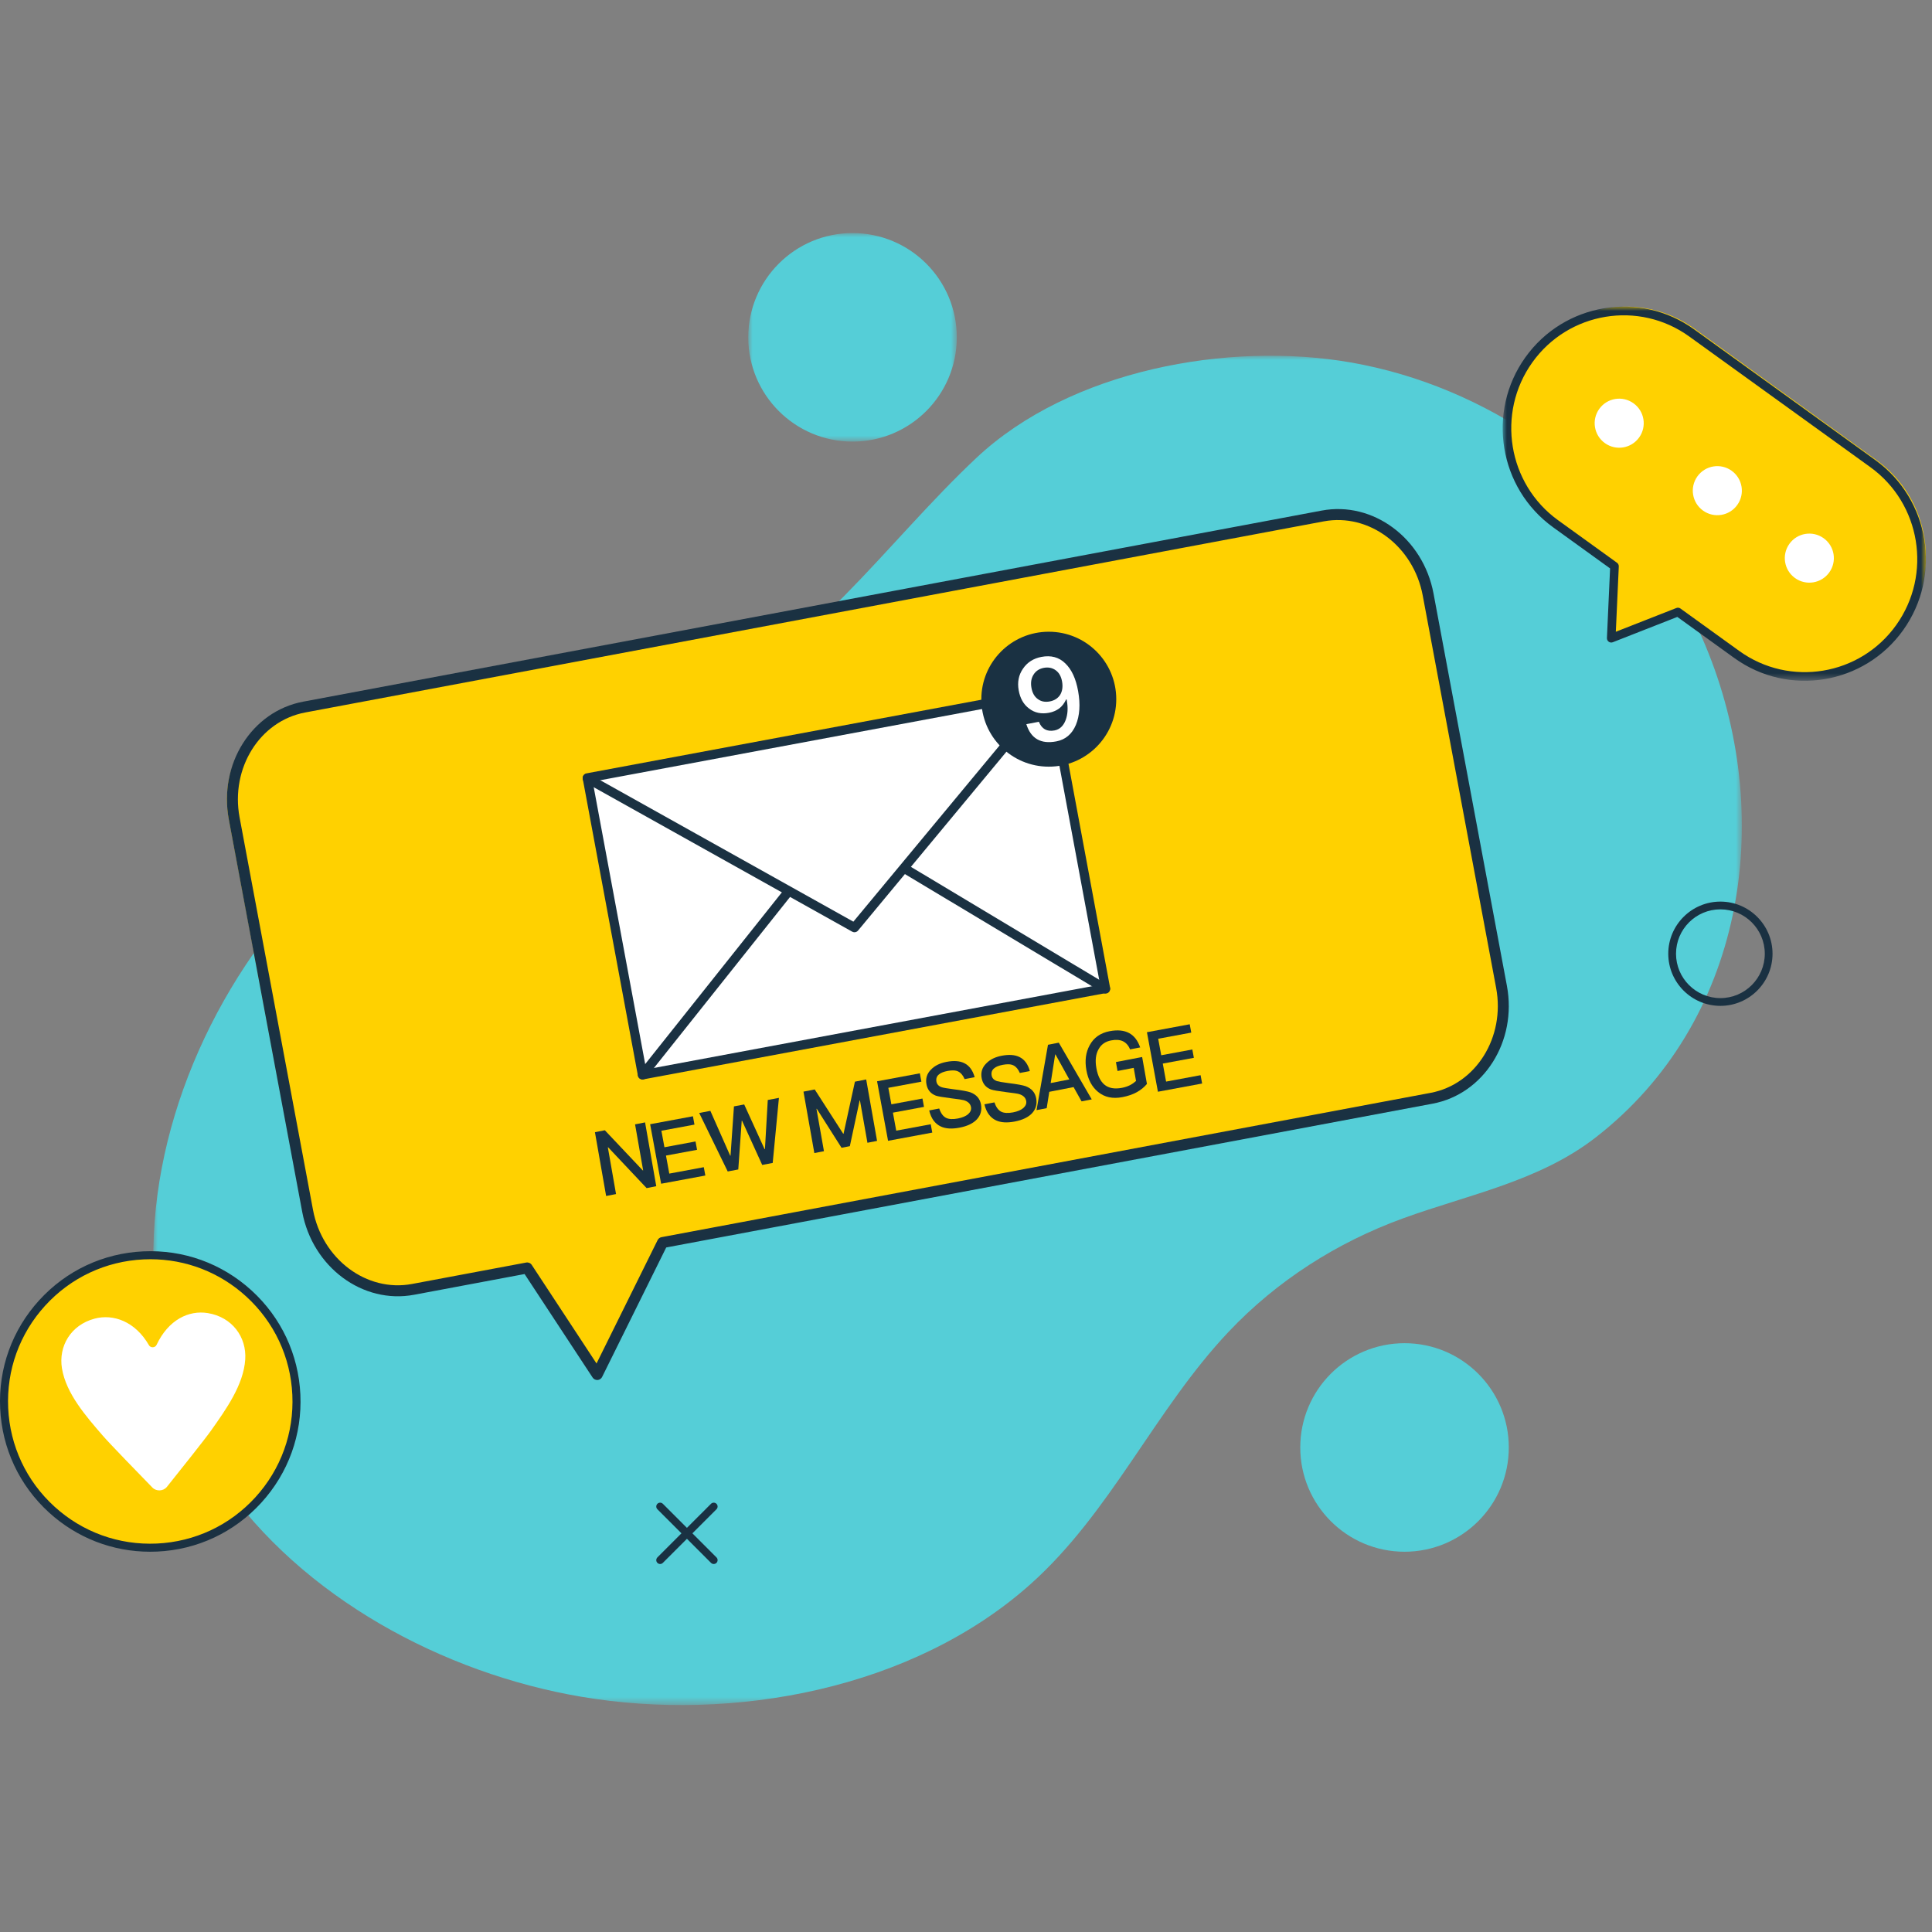 <?xml version="1.0" encoding="UTF-8"?>
<svg width="224px" height="224px" viewBox="0 0 224 224" version="1.1" xmlns="http://www.w3.org/2000/svg" xmlns:xlink="http://www.w3.org/1999/xlink">
    <rect x="0" y="0" width="224" height="224" fill="#808080" stroke="none"/>
    <title>icon/b/018 copy 6</title>
    <defs>
        <polygon id="path-1" points="0 0 24.178 0 24.178 24.178 0 24.178"></polygon>
        <polygon id="path-3" points="0 0 184.178 0 184.178 156.444 0 156.444"></polygon>
        <polygon id="path-5" points="0 0 49.067 0 49.067 43.378 0 43.378"></polygon>
    </defs>
    <g id="web" stroke="none" stroke-width="1" fill="none" fill-rule="evenodd">
        <g id="#04_整合訊息服務" transform="translate(-660, -5188)">
            <g id="遇到問題-copy-4" transform="translate(622, 5188)">
                <g id="icon/b/018-copy-6" transform="translate(38, 0)">
                    <g id="Group-70" transform="translate(0, 27.022)">
                        <g id="Group-3" transform="translate(86.756, 0)">
                            <mask id="mask-2" fill="white">
                                <use xlink:href="#path-1"></use>
                            </mask>
                            <g id="Clip-2"></g>
                            <path d="M24.178,12.089 C24.178,5.413 18.765,-0 12.088,-0 C5.413,-0 0,5.413 0,12.089 C0,18.765 5.411,24.178 12.088,24.178 C18.765,24.178 24.178,18.765 24.178,12.089" id="Fill-1" fill="#55CED7" mask="url(#mask-2)"></path>
                        </g>
                        <path d="M174.933,140.8 C174.933,134.124 169.52,128.711 162.844,128.711 C156.167,128.711 150.756,134.124 150.756,140.8 C150.756,147.476 156.167,152.887 162.844,152.889 C169.52,152.889 174.933,147.476 174.933,140.8" id="Fill-4" fill="#55CED7"></path>
                        <g id="Group-8" transform="translate(17.778, 14.222)">
                            <mask id="mask-4" fill="white">
                                <use xlink:href="#path-3"></use>
                            </mask>
                            <g id="Clip-7"></g>
                            <path d="M180.336,34.549 C179.365,32.096 178.213,29.704 176.885,27.402 C168.889,13.542 154.571,3.523 138.838,0.781 C124.645,-1.695 106.292,1.643 95.431,11.842 C84.818,21.808 76.207,34.79 62.494,40.992 C55.184,44.297 46.901,44.177 39.426,46.956 C8.748,58.354 -12.131,101.235 7.878,130.375 C17.205,143.958 33.582,152.759 49.624,155.481 C67.254,158.474 88.077,154.596 101.708,142.42 C111.043,134.083 116.14,122.182 124.686,113.149 C130.29,107.226 137.241,102.8 144.877,100.02 C152.466,97.258 160.676,95.715 167.204,90.652 C184.408,77.312 188.036,53.99 180.336,34.549" id="Fill-6" fill="#55CED7" mask="url(#mask-4)"></path>
                        </g>
                        <path d="M34.115,134.697 C34.541,143.916 27.412,151.734 18.192,152.16 C8.972,152.585 1.154,145.456 0.729,136.237 C0.304,127.017 7.433,119.199 16.652,118.774 C25.872,118.348 33.69,125.477 34.115,134.697" id="Fill-9" fill="#FFD100"></path>
                        <path d="M17.44,118.977 C17.181,118.977 16.923,118.982 16.662,118.995 C12.262,119.198 8.206,121.102 5.237,124.356 C2.269,127.611 0.746,131.827 0.949,136.227 C1.152,140.627 3.056,144.685 6.311,147.653 C9.567,150.62 13.783,152.141 18.181,151.94 C22.583,151.736 26.639,149.832 29.608,146.578 C32.574,143.324 34.097,139.107 33.894,134.707 C33.693,130.308 31.789,126.25 28.532,123.281 C25.47,120.491 21.558,118.977 17.44,118.977 M17.403,152.889 C13.053,152.889 8.919,151.29 5.683,148.342 C2.245,145.206 0.233,140.918 0.019,136.27 C-0.197,131.622 1.413,127.167 4.548,123.729 C7.684,120.289 11.971,118.277 16.619,118.063 C21.267,117.849 25.722,119.457 29.162,122.593 C32.6,125.728 34.612,130.016 34.826,134.664 C35.039,139.312 33.432,143.768 30.296,147.205 C27.161,150.645 22.874,152.657 18.224,152.871 C17.951,152.883 17.676,152.889 17.403,152.889" id="Fill-11" fill="#1A3142"></path>
                        <path d="M7.184,131.634 C7.666,134.562 9.978,137.185 11.915,139.43 C12.704,140.343 16.048,143.786 17.67,145.449 C18.127,145.919 18.943,145.879 19.352,145.367 C20.802,143.554 23.793,139.802 24.488,138.815 C26.197,136.391 28.24,133.555 28.433,130.593 C28.601,128.01 26.938,125.688 24.096,125.221 C21.887,124.86 19.523,125.99 18.15,128.909 C17.987,129.258 17.462,129.279 17.271,128.946 C15.675,126.178 13.133,125.288 10.97,125.863 C8.189,126.604 6.763,129.079 7.184,131.634" id="Fill-13" fill="#FFFFFF"></path>
                        <path d="M217.609,26.359 L196.482,11.103 C190.373,6.691 181.868,8.101 177.485,14.251 C173.104,20.402 174.503,28.964 180.614,33.374 L187.477,38.331 L187.097,46.728 L194.876,43.674 L201.739,48.63 C207.85,53.042 216.355,51.632 220.736,45.483 C225.119,39.333 223.718,30.771 217.609,26.359" id="Fill-15" fill="#FFD100"></path>
                        <g id="Group-19" transform="translate(174.222, 8.533)">
                            <mask id="mask-6" fill="white">
                                <use xlink:href="#path-5"></use>
                            </mask>
                            <g id="Clip-18"></g>
                            <path d="M21.628,3.456 C15.787,-0.758 7.626,0.593 3.435,6.469 C-0.755,12.344 0.589,20.552 6.43,24.765 L13.256,29.691 C13.393,29.789 13.471,29.952 13.464,30.121 L13.12,37.692 L20.139,34.938 C20.297,34.876 20.475,34.899 20.611,34.997 L27.438,39.923 C33.279,44.137 41.442,42.786 45.631,36.911 C49.821,31.035 48.477,22.827 42.636,18.612 L21.628,3.456 Z M12.296,38.847 C12.158,38.749 12.082,38.586 12.089,38.417 L12.454,30.348 L5.85,25.581 C-0.439,21.044 -1.885,12.208 2.626,5.883 C7.136,-0.44 15.922,-1.896 22.21,2.64 L43.218,17.796 C49.507,22.333 50.953,31.171 46.442,37.494 C41.931,43.819 33.144,45.274 26.857,40.737 L20.251,35.972 L12.768,38.908 C12.61,38.968 12.433,38.947 12.296,38.847 L12.296,38.847 Z" id="Fill-17" fill="#1A3142" mask="url(#mask-6)"></path>
                        </g>
                        <path d="M201.422,31.524 C200.506,32.801 198.73,33.094 197.454,32.178 C196.177,31.261 195.884,29.486 196.8,28.209 C197.715,26.933 199.492,26.64 200.769,27.556 C202.045,28.472 202.338,30.248 201.422,31.524" id="Fill-20" fill="#FFFFFF"></path>
                        <path d="M190.044,23.702 C189.128,24.978 187.352,25.271 186.076,24.355 C184.799,23.439 184.506,21.664 185.422,20.387 C186.337,19.11 188.114,18.817 189.391,19.734 C190.667,20.65 190.96,22.425 190.044,23.702" id="Fill-22" fill="#FFFFFF"></path>
                        <path d="M212.089,39.346 C211.172,40.623 209.397,40.916 208.12,40 C206.844,39.084 206.551,37.308 207.467,36.031 C208.381,34.755 210.159,34.462 211.435,35.378 C212.712,36.292 213.005,38.07 212.089,39.346" id="Fill-24" fill="#FFFFFF"></path>
                        <path d="M82.753,154.311 C82.639,154.311 82.523,154.268 82.436,154.18 L76.22,147.965 C76.045,147.789 76.045,147.506 76.22,147.331 C76.396,147.156 76.68,147.156 76.854,147.331 L83.069,153.545 C83.244,153.722 83.244,154.005 83.069,154.18 C82.983,154.268 82.867,154.311 82.753,154.311" id="Fill-26" fill="#1A3142"></path>
                        <path d="M76.536,154.311 C76.422,154.311 76.306,154.268 76.22,154.18 C76.045,154.005 76.045,153.722 76.22,153.545 L82.435,147.331 C82.609,147.156 82.893,147.156 83.069,147.331 C83.244,147.506 83.244,147.789 83.069,147.965 L76.853,154.18 C76.766,154.268 76.65,154.311 76.536,154.311" id="Fill-28" fill="#1A3142"></path>
                        <path d="M34.659,55 L153.198,32.876 C158.834,31.826 164.328,35.894 165.47,41.964 L174.013,87.391 C175.155,93.462 171.511,99.234 165.874,100.287 L76.369,116.991 L68.766,132.267 L60.616,119.932 L47.336,122.41 C41.699,123.462 36.205,119.394 35.063,113.323 L26.52,67.895 C25.378,61.826 29.023,56.052 34.659,55" id="Fill-30" fill="#FFD100"></path>
                        <path d="M35.38,55.585 C30.119,56.573 26.709,62.033 27.779,67.756 L36.29,113.252 C37.362,118.976 42.512,122.831 47.774,121.843 L61.004,119.361 C61.257,119.313 61.511,119.421 61.654,119.637 L69.162,131.063 L76.245,116.759 C76.334,116.581 76.501,116.453 76.697,116.417 L165.864,99.686 C171.125,98.7 174.535,93.24 173.465,87.517 L164.954,42.019 C163.883,36.295 158.732,32.442 153.471,33.428 L35.38,55.585 Z M69.358,132.968 C69.331,132.973 69.306,132.977 69.279,132.977 C69.052,132.991 68.834,132.882 68.708,132.691 L60.822,120.693 L48.009,123.096 C42.057,124.213 36.24,119.901 35.04,113.487 L26.53,67.992 C25.33,61.576 29.195,55.448 35.145,54.331 L153.236,32.176 C159.188,31.058 165.004,35.37 166.204,41.786 L174.715,87.281 C175.915,93.697 172.051,99.823 166.099,100.94 L77.243,117.612 L69.81,132.625 C69.721,132.805 69.552,132.932 69.358,132.968 L69.358,132.968 Z" id="Fill-32" fill="#1A3142"></path>
                        <polygon id="Fill-34" fill="#FFFFFF" points="128 87.486 74.626 97.422 68.267 63.271 121.641 53.333"></polygon>
                        <path d="M68.718,63.604 L74.919,96.967 L127.549,87.149 L121.348,53.786 L68.718,63.604 Z M74.488,98.133 C74.381,98.132 74.275,98.099 74.185,98.038 C74.067,97.957 73.986,97.833 73.961,97.693 L67.565,63.272 C67.511,62.981 67.703,62.701 67.993,62.645 L121.68,52.631 C121.82,52.606 121.963,52.636 122.082,52.715 C122.198,52.796 122.279,52.92 122.306,53.06 L128.702,87.481 C128.756,87.774 128.564,88.054 128.273,88.108 L74.587,98.123 C74.555,98.13 74.52,98.133 74.488,98.133 L74.488,98.133 Z" id="Fill-36" fill="#1A3142"></path>
                        <path d="M99.066,81.067 C98.978,81.067 98.889,81.045 98.806,80.998 L67.831,63.688 C67.573,63.543 67.479,63.215 67.623,62.953 C67.766,62.694 68.093,62.6 68.353,62.744 L98.941,79.838 L121.362,52.815 C121.553,52.587 121.89,52.557 122.118,52.748 C122.346,52.937 122.376,53.278 122.186,53.507 L99.481,80.872 C99.375,81 99.222,81.067 99.066,81.067" id="Fill-38" fill="#1A3142"></path>
                        <path d="M128.175,88.178 C128.082,88.178 127.989,88.153 127.903,88.102 L104.793,74.247 C104.541,74.094 104.457,73.763 104.609,73.507 C104.759,73.252 105.087,73.169 105.342,73.32 L128.45,87.177 C128.704,87.328 128.786,87.659 128.636,87.915 C128.536,88.084 128.357,88.178 128.175,88.178" id="Fill-40" fill="#1A3142"></path>
                        <path d="M74.495,98.133 C74.379,98.133 74.262,98.096 74.163,98.019 C73.928,97.838 73.886,97.503 74.071,97.271 L90.768,76.293 C90.952,76.061 91.291,76.02 91.526,76.204 C91.761,76.385 91.802,76.72 91.618,76.952 L74.921,97.93 C74.815,98.064 74.656,98.133 74.495,98.133" id="Fill-42" fill="#1A3142"></path>
                        <polygon id="Fill-44" fill="#1A3142" points="70.126 104.023 74.529 108.682 74.568 108.674 73.631 103.338 74.791 103.111 76.089 110.509 74.969 110.729 70.514 106.003 70.476 106.013 71.425 111.421 70.276 111.644 68.978 104.248"></polygon>
                        <polygon id="Fill-46" fill="#1A3142" points="80.339 102.4 80.518 103.367 76.683 104.079 77.036 105.992 80.64 105.322 80.819 106.289 77.215 106.958 77.599 109.047 81.599 108.304 81.778 109.271 76.652 110.222 75.378 103.322"></polygon>
                        <polygon id="Fill-48" fill="#1A3142" points="82.361 101.773 84.661 106.971 84.7 106.964 85.096 101.254 86.283 101.031 88.65 106.216 88.689 106.208 89.018 100.512 90.311 100.267 89.589 107.812 88.372 108.043 86.035 102.914 85.996 102.921 85.598 108.569 84.372 108.8 81.067 102.018"></polygon>
                        <polygon id="Fill-50" fill="#1A3142" points="94.46 99.291 97.766 104.429 97.803 104.421 99.122 98.388 100.428 98.133 101.689 105.256 100.572 105.473 99.706 100.565 99.668 100.572 98.533 105.867 97.57 106.054 94.7 101.534 94.663 101.542 95.531 106.45 94.416 106.667 93.156 99.544"></polygon>
                        <polygon id="Fill-52" fill="#1A3142" points="106.65 97.422 106.829 98.389 102.994 99.101 103.347 101.015 106.952 100.346 107.13 101.312 103.526 101.98 103.91 104.069 107.911 103.326 108.089 104.293 102.963 105.244 101.689 98.344"></polygon>
                        <path d="M111.819,96.252 C112.39,96.537 112.788,97.08 113.004,97.871 L111.839,98.092 C111.658,97.658 111.408,97.365 111.113,97.217 C110.813,97.062 110.395,97.045 109.875,97.143 C109.423,97.23 109.093,97.356 108.877,97.538 C108.603,97.749 108.509,98.034 108.572,98.385 C108.628,98.694 108.835,98.922 109.21,99.041 C109.376,99.096 109.814,99.172 110.514,99.263 C111.543,99.387 112.21,99.515 112.52,99.628 C113.21,99.891 113.617,100.358 113.739,101.039 C113.858,101.698 113.701,102.273 113.269,102.751 C112.835,103.218 112.157,103.55 111.246,103.722 C110.363,103.891 109.639,103.846 109.084,103.589 C108.405,103.272 107.952,102.655 107.733,101.724 L108.895,101.502 C109.077,102.045 109.34,102.41 109.693,102.588 C110.012,102.742 110.462,102.773 111.053,102.66 C111.576,102.56 111.979,102.388 112.249,102.156 C112.516,101.912 112.635,101.645 112.579,101.335 C112.507,100.942 112.222,100.677 111.739,100.535 C111.586,100.49 111.096,100.412 110.259,100.314 C109.323,100.194 108.736,100.093 108.504,100.01 C107.889,99.773 107.531,99.33 107.414,98.681 C107.297,98.031 107.464,97.466 107.938,96.991 C108.374,96.533 108.974,96.239 109.747,96.092 C110.59,95.931 111.284,95.979 111.819,96.252" id="Fill-54" fill="#1A3142"></path>
                        <path d="M118.219,95.541 C118.788,95.826 119.188,96.369 119.403,97.16 L118.241,97.381 C118.057,96.947 117.807,96.652 117.511,96.506 C117.214,96.35 116.796,96.334 116.276,96.432 C115.824,96.519 115.494,96.645 115.278,96.827 C115.006,97.038 114.911,97.322 114.974,97.674 C115.029,97.983 115.237,98.211 115.611,98.33 C115.777,98.383 116.215,98.461 116.915,98.552 C117.944,98.676 118.61,98.804 118.922,98.917 C119.61,99.18 120.017,99.646 120.139,100.328 C120.258,100.987 120.101,101.562 119.669,102.04 C119.233,102.505 118.558,102.837 117.647,103.011 C116.764,103.18 116.04,103.135 115.485,102.878 C114.804,102.561 114.354,101.942 114.134,101.013 L115.296,100.791 C115.478,101.332 115.741,101.699 116.094,101.877 C116.411,102.029 116.863,102.062 117.454,101.949 C117.976,101.849 118.38,101.677 118.65,101.443 C118.918,101.2 119.035,100.932 118.979,100.624 C118.907,100.231 118.623,99.966 118.14,99.823 C117.987,99.777 117.495,99.699 116.66,99.603 C115.725,99.482 115.136,99.382 114.903,99.297 C114.291,99.062 113.931,98.619 113.814,97.968 C113.697,97.318 113.864,96.754 114.34,96.28 C114.776,95.822 115.375,95.528 116.148,95.381 C116.989,95.22 117.683,95.268 118.219,95.541" id="Fill-56" fill="#1A3142"></path>
                        <path d="M123.977,98.13 L122.375,95.234 L122.338,95.241 L121.818,98.55 L123.977,98.13 Z M122.758,93.867 L126.578,100.443 L125.399,100.672 L124.473,99.017 L121.656,99.565 L121.356,101.459 L120.178,101.689 L121.505,94.112 L122.758,93.867 Z" id="Fill-58" fill="#1A3142"></path>
                        <path d="M130.912,92.753 C131.493,93.069 131.918,93.617 132.195,94.419 L131.022,94.646 C130.839,94.189 130.557,93.881 130.198,93.702 C129.829,93.528 129.37,93.5 128.835,93.604 C128.169,93.73 127.682,94.061 127.381,94.61 C127.042,95.188 126.956,95.921 127.119,96.829 C127.272,97.698 127.581,98.334 128.041,98.727 C128.535,99.145 129.217,99.269 130.08,99.104 C130.417,99.039 130.728,98.937 131.012,98.796 C131.276,98.66 131.504,98.497 131.715,98.308 L131.445,96.789 L129.568,97.151 L129.384,96.114 L132.423,95.53 L132.978,98.653 C132.657,99.035 132.269,99.346 131.813,99.604 C131.326,99.869 130.774,100.061 130.137,100.181 C129.006,100.4 128.066,100.198 127.308,99.574 C126.599,98.993 126.152,98.15 125.957,97.054 C125.759,95.947 125.886,94.984 126.344,94.157 C126.824,93.273 127.593,92.74 128.644,92.538 C129.558,92.363 130.31,92.432 130.912,92.753" id="Fill-60" fill="#1A3142"></path>
                        <polygon id="Fill-62" fill="#1A3142" points="137.939 91.733 138.118 92.7 134.283 93.412 134.636 95.326 138.24 94.657 138.419 95.623 134.815 96.291 135.199 98.38 139.199 97.637 139.378 98.604 134.252 99.556 132.978 92.655"></polygon>
                        <path d="M129.422,54.044 C129.422,58.365 125.92,61.867 121.6,61.867 C117.28,61.867 113.778,58.365 113.778,54.044 C113.778,49.724 117.28,46.222 121.6,46.222 C125.92,46.222 129.422,49.724 129.422,54.044" id="Fill-64" fill="#1A3142"></path>
                        <path d="M119.819,51.214 C119.553,51.647 119.485,52.151 119.589,52.731 C119.694,53.312 119.93,53.745 120.322,54.025 C120.688,54.308 121.157,54.409 121.717,54.303 C122.266,54.197 122.667,53.93 122.924,53.528 C123.168,53.113 123.246,52.603 123.139,51.998 C123.03,51.392 122.783,50.961 122.389,50.681 C121.997,50.401 121.532,50.313 121.021,50.41 C120.485,50.512 120.084,50.781 119.819,51.214 M123.514,49.893 C124.248,50.598 124.743,51.663 125.001,53.115 C125.276,54.644 125.182,55.96 124.739,57.026 C124.286,58.098 123.526,58.733 122.481,58.934 C120.683,59.279 119.52,58.614 118.996,56.94 L120.45,56.662 C120.785,57.498 121.386,57.834 122.266,57.665 C122.866,57.55 123.297,57.141 123.555,56.462 C123.797,55.818 123.845,55.055 123.689,54.185 L123.668,54.066 L123.604,54.079 C123.404,54.513 123.139,54.865 122.802,55.12 C122.474,55.36 122.084,55.531 121.624,55.619 C120.731,55.787 119.949,55.626 119.305,55.12 C118.664,54.642 118.276,53.939 118.109,53.014 C117.939,52.067 118.105,51.228 118.609,50.503 C119.11,49.766 119.822,49.317 120.74,49.141 C121.849,48.927 122.78,49.173 123.514,49.893" id="Fill-66" fill="#FFFFFF"></path>
                        <path d="M199.467,78.41 C196.629,78.41 194.321,80.718 194.321,83.556 C194.321,86.391 196.629,88.7 199.467,88.7 C202.304,88.7 204.613,86.391 204.613,83.556 C204.613,80.718 202.304,78.41 199.467,78.41 M199.467,89.6 C196.133,89.6 193.422,86.887 193.422,83.556 C193.422,80.222 196.133,77.511 199.467,77.511 C202.8,77.511 205.511,80.222 205.511,83.556 C205.511,86.887 202.8,89.6 199.467,89.6" id="Fill-68" fill="#1A3142"></path>
                    </g>
                </g>
            </g>
        </g>
    </g>
</svg>